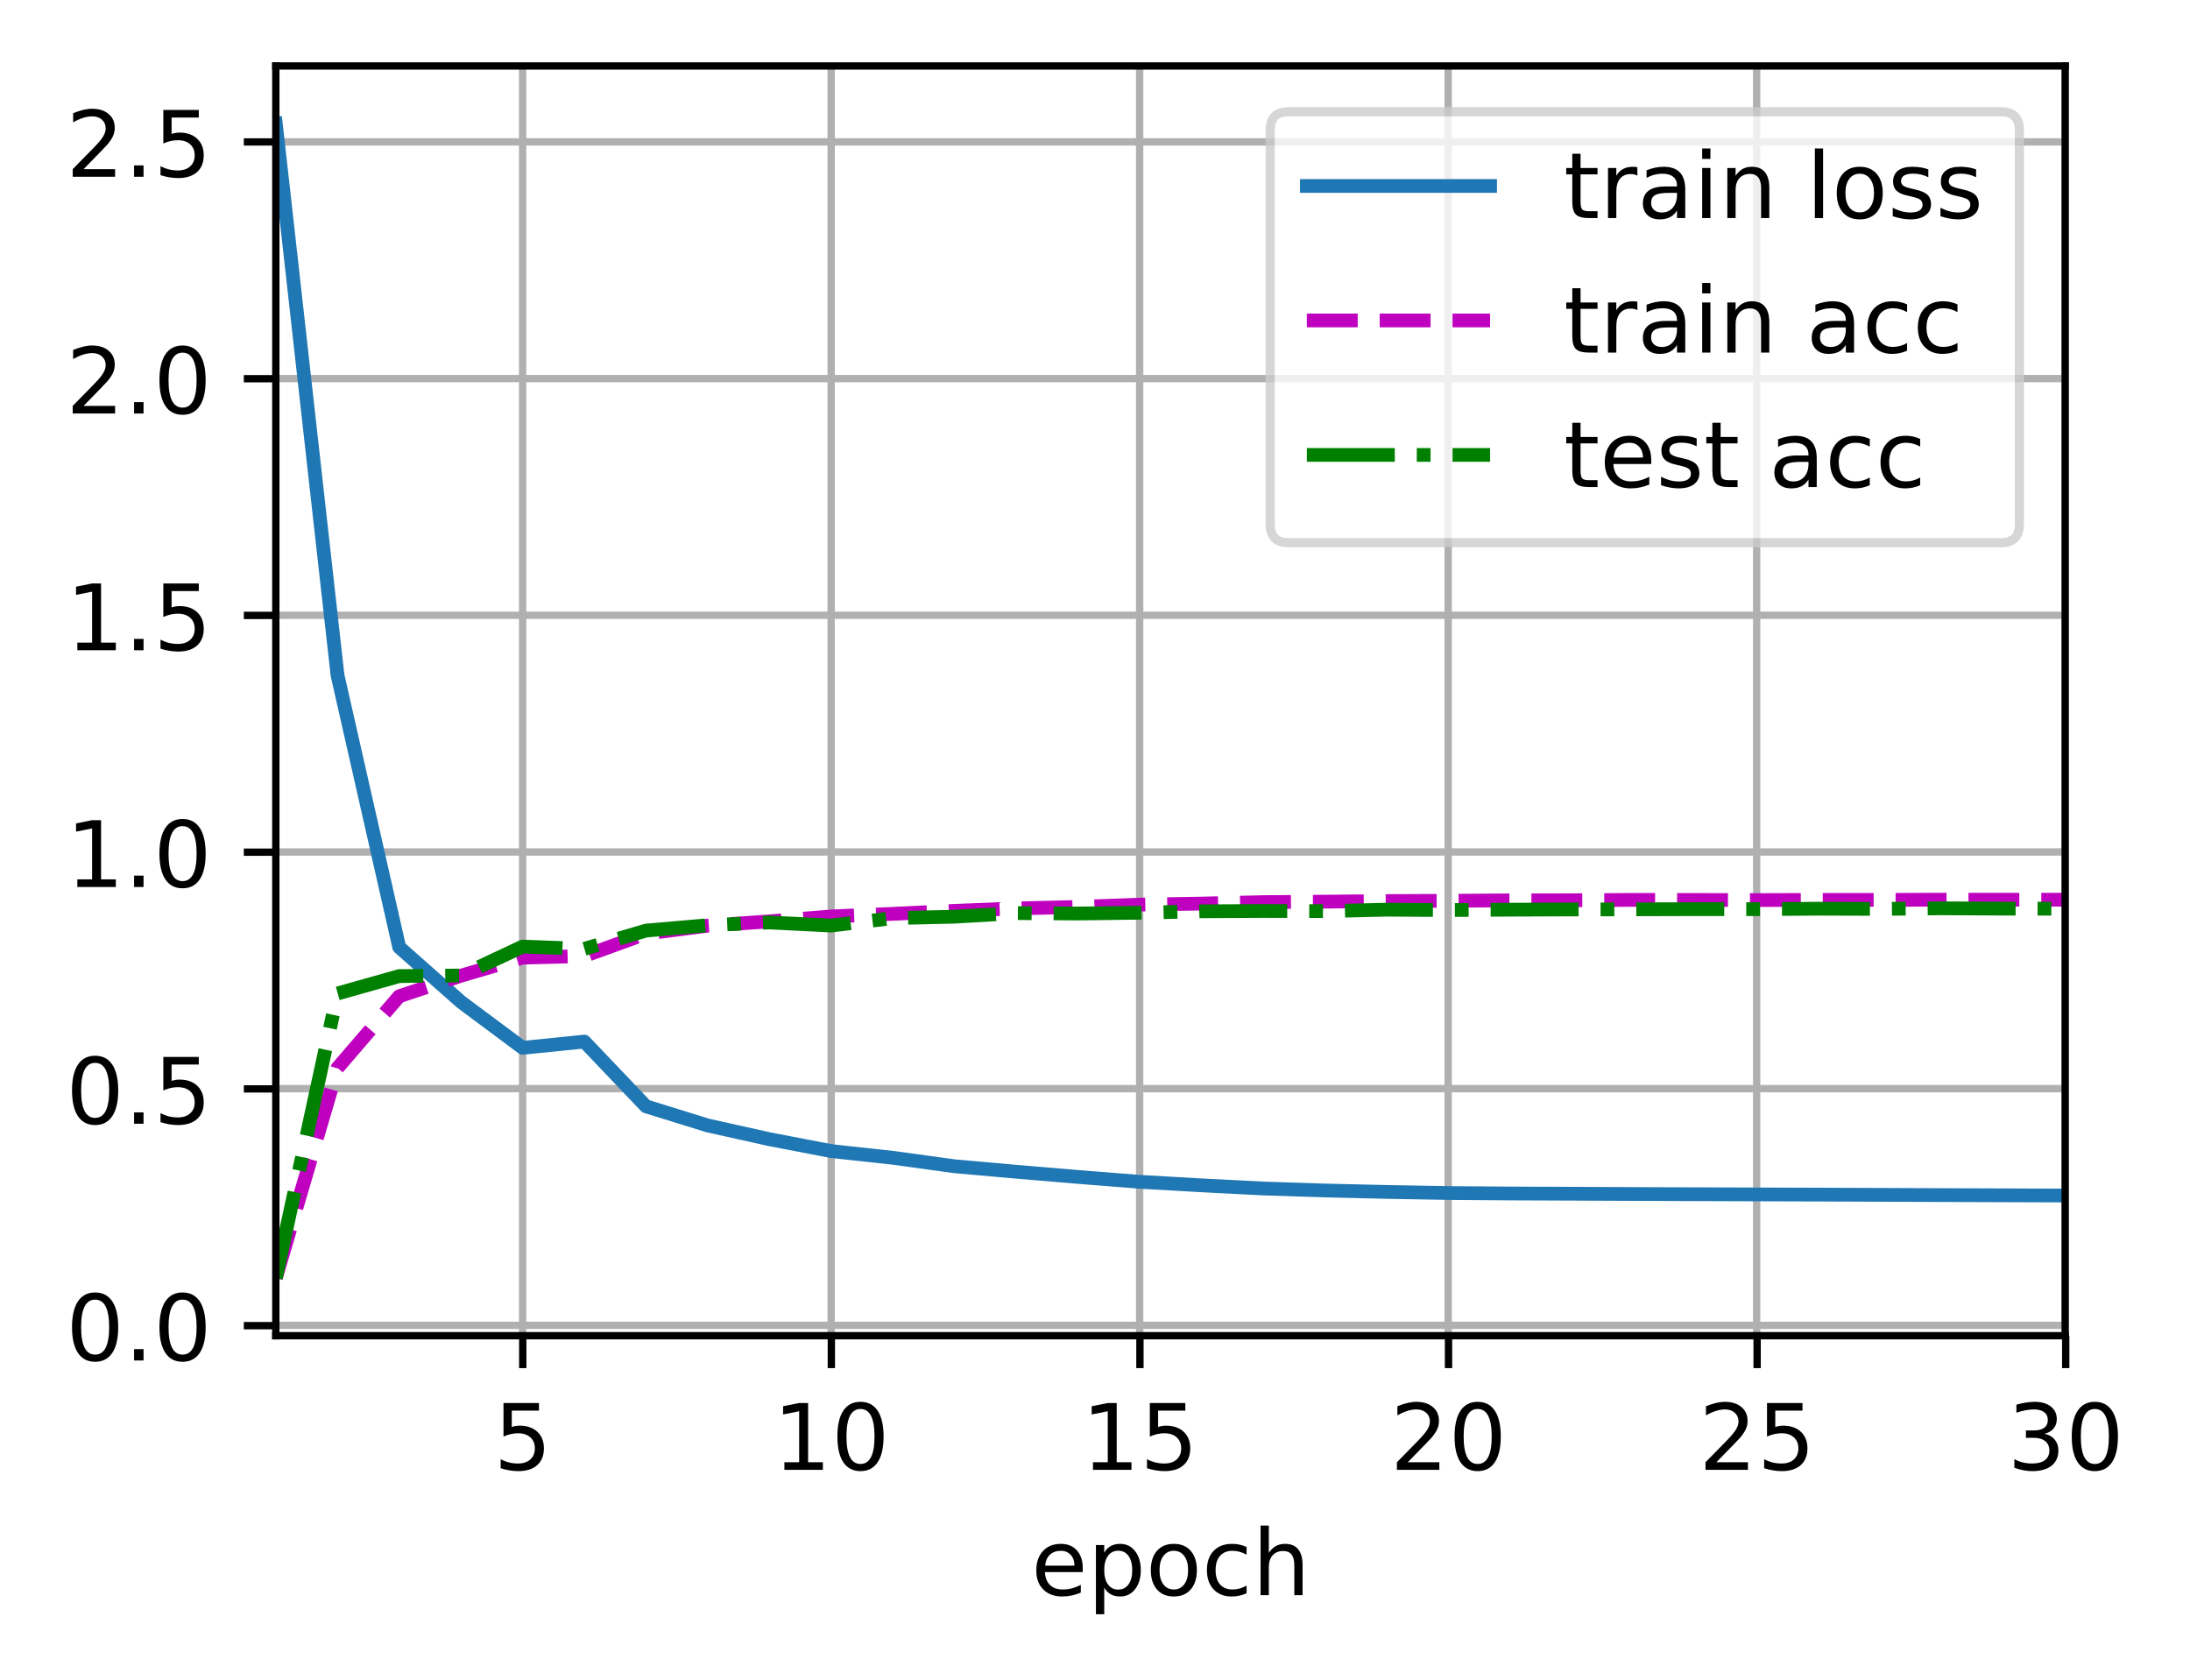 <?xml version="1.0" encoding="UTF-8"?>
<svg xmlns="http://www.w3.org/2000/svg" xmlns:xlink="http://www.w3.org/1999/xlink" width="318.621" height="244.475" viewBox="0 0 318.621 244.475" version="1.1">
<rect x="0" y="0" width="318.621" height="244.475" fill="#333333" stroke="none"/>
<defs>
<clipPath id="clip1">
  <path d="M 75 9.602 L 77 9.602 L 77 194.398 L 75 194.398 Z M 75 9.602 "/>
</clipPath>
<clipPath id="clip2">
  <path d="M 120 9.602 L 122 9.602 L 122 194.398 L 120 194.398 Z M 120 9.602 "/>
</clipPath>
<clipPath id="clip3">
  <path d="M 165 9.602 L 167 9.602 L 167 194.398 L 165 194.398 Z M 165 9.602 "/>
</clipPath>
<clipPath id="clip4">
  <path d="M 209 9.602 L 212 9.602 L 212 194.398 L 209 194.398 Z M 209 9.602 "/>
</clipPath>
<clipPath id="clip5">
  <path d="M 254 9.602 L 257 9.602 L 257 194.398 L 254 194.398 Z M 254 9.602 "/>
</clipPath>
<clipPath id="clip6">
  <path d="M 299 9.602 L 300.539 9.602 L 300.539 194.398 L 299 194.398 Z M 299 9.602 "/>
</clipPath>
<clipPath id="clip7">
  <path d="M 40.137 192 L 300.539 192 L 300.539 194 L 40.137 194 Z M 40.137 192 "/>
</clipPath>
<clipPath id="clip8">
  <path d="M 40.137 157 L 300.539 157 L 300.539 160 L 40.137 160 Z M 40.137 157 "/>
</clipPath>
<clipPath id="clip9">
  <path d="M 40.137 123 L 300.539 123 L 300.539 125 L 40.137 125 Z M 40.137 123 "/>
</clipPath>
<clipPath id="clip10">
  <path d="M 40.137 88 L 300.539 88 L 300.539 91 L 40.137 91 Z M 40.137 88 "/>
</clipPath>
<clipPath id="clip11">
  <path d="M 40.137 54 L 300.539 54 L 300.539 56 L 40.137 56 Z M 40.137 54 "/>
</clipPath>
<clipPath id="clip12">
  <path d="M 40.137 19 L 300.539 19 L 300.539 22 L 40.137 22 Z M 40.137 19 "/>
</clipPath>
<clipPath id="clip13">
  <path d="M 40.137 16 L 300.539 16 L 300.539 176 L 40.137 176 Z M 40.137 16 "/>
</clipPath>
<clipPath id="clip14">
  <path d="M 40.137 129 L 300.539 129 L 300.539 187 L 40.137 187 Z M 40.137 129 "/>
</clipPath>
<clipPath id="clip15">
  <path d="M 40.137 131 L 300.539 131 L 300.539 187 L 40.137 187 Z M 40.137 131 "/>
</clipPath>
<filter id="alpha" filterUnits="objectBoundingBox" x="0%" y="0%" width="100%" height="100%">
  <feColorMatrix type="matrix" in="SourceGraphic" values="0 0 0 0 1 0 0 0 0 1 0 0 0 0 1 0 0 0 1 0"/>
</filter>
<mask id="mask0">
  <g filter="url(#alpha)">
<rect x="0" y="0" width="318.621" height="244.475" style="fill:rgb(0%,0%,0%);fill-opacity:0.8;stroke:none;"/>
  </g>
</mask>
<clipPath id="clip16">
  <rect x="0" y="0" width="319" height="245"/>
</clipPath>
<g id="surface5" clip-path="url(#clip16)">
<path style="fill-rule:nonzero;fill:rgb(100%,100%,100%);fill-opacity:1;stroke-width:1;stroke-linecap:butt;stroke-linejoin:miter;stroke:rgb(80%,80%,80%);stroke-opacity:1;stroke-miterlimit:4;" d="M 140.634 59.235 L 218.402 59.235 C 219.735 59.235 220.403 58.567 220.403 57.234 L 220.403 14.2 C 220.403 12.867 219.735 12.199 218.402 12.199 L 140.634 12.199 C 139.301 12.199 138.636 12.867 138.636 14.2 L 138.636 57.234 C 138.636 58.567 139.301 59.235 140.634 59.235 Z M 140.634 59.235 " transform="matrix(1.333,0,0,1.333,0,-0)"/>
</g>
</defs>
<g id="surface1">
<path style=" stroke:none;fill-rule:nonzero;fill:rgb(100%,100%,100%);fill-opacity:1;" d="M 0 244.477 L 318.621 244.477 L 318.621 0 L 0 0 Z M 0 244.477 "/>
<path style=" stroke:none;fill-rule:nonzero;fill:rgb(100%,100%,100%);fill-opacity:1;" d="M 40.137 194.398 L 300.539 194.398 L 300.539 9.602 L 40.137 9.602 Z M 40.137 194.398 "/>
<g clip-path="url(#clip1)" clip-rule="nonzero">
<path style="fill:none;stroke-width:0.8;stroke-linecap:square;stroke-linejoin:round;stroke:rgb(69.02%,69.02%,69.02%);stroke-opacity:1;stroke-miterlimit:4;" d="M 57.041 145.799 L 57.041 7.201 " transform="matrix(1.333,0,0,1.333,0,-0)"/>
</g>
<path style="fill:none;stroke-width:0.8;stroke-linecap:butt;stroke-linejoin:round;stroke:rgb(0%,0%,0%);stroke-opacity:1;stroke-miterlimit:4;" d="M -0 -0.001 L -0 3.5 " transform="matrix(1.333,0,0,1.333,76.055,194.4)"/>
<path style=" stroke:none;fill-rule:nonzero;fill:rgb(0%,0%,0%);fill-opacity:1;" d="M 73.254 204.145 L 78.414 204.145 L 78.414 205.254 L 74.457 205.254 L 74.457 207.633 C 74.648 207.566 74.836 207.52 75.027 207.488 C 75.219 207.457 75.41 207.441 75.602 207.441 C 76.688 207.441 77.547 207.738 78.18 208.332 C 78.816 208.926 79.133 209.73 79.133 210.746 C 79.133 211.793 78.805 212.605 78.156 213.184 C 77.504 213.766 76.586 214.055 75.402 214.055 C 74.992 214.055 74.578 214.02 74.152 213.949 C 73.73 213.879 73.293 213.777 72.844 213.637 L 72.844 212.316 C 73.234 212.527 73.637 212.684 74.051 212.789 C 74.469 212.895 74.91 212.945 75.375 212.945 C 76.125 212.945 76.719 212.75 77.156 212.355 C 77.598 211.961 77.816 211.422 77.816 210.746 C 77.816 210.07 77.598 209.535 77.156 209.141 C 76.719 208.742 76.125 208.547 75.375 208.547 C 75.023 208.547 74.672 208.586 74.32 208.664 C 73.973 208.742 73.617 208.863 73.254 209.027 Z M 73.254 204.145 "/>
<g clip-path="url(#clip2)" clip-rule="nonzero">
<path style="fill:none;stroke-width:0.8;stroke-linecap:square;stroke-linejoin:round;stroke:rgb(69.02%,69.02%,69.02%);stroke-opacity:1;stroke-miterlimit:4;" d="M 90.715 145.799 L 90.715 7.201 " transform="matrix(1.333,0,0,1.333,0,-0)"/>
</g>
<path style="fill:none;stroke-width:0.8;stroke-linecap:butt;stroke-linejoin:round;stroke:rgb(0%,0%,0%);stroke-opacity:1;stroke-miterlimit:4;" d="M 0.001 -0.001 L 0.001 3.5 " transform="matrix(1.333,0,0,1.333,120.951,194.4)"/>
<path style=" stroke:none;fill-rule:nonzero;fill:rgb(0%,0%,0%);fill-opacity:1;" d="M 114.121 212.758 L 116.27 212.758 L 116.27 205.34 L 113.934 205.809 L 113.934 204.613 L 116.258 204.145 L 117.57 204.145 L 117.57 212.758 L 119.719 212.758 L 119.719 213.863 L 114.121 213.863 Z M 114.121 212.758 "/>
<path style=" stroke:none;fill-rule:nonzero;fill:rgb(0%,0%,0%);fill-opacity:1;" d="M 125.188 205.012 C 124.512 205.012 124.004 205.344 123.66 206.012 C 123.32 206.676 123.152 207.676 123.152 209.016 C 123.152 210.348 123.32 211.348 123.66 212.012 C 124.004 212.68 124.512 213.012 125.188 213.012 C 125.871 213.012 126.383 212.68 126.723 212.012 C 127.062 211.348 127.234 210.348 127.234 209.016 C 127.234 207.676 127.062 206.676 126.723 206.012 C 126.383 205.344 125.871 205.012 125.188 205.012 Z M 125.188 203.969 C 126.277 203.969 127.113 204.398 127.688 205.262 C 128.262 206.125 128.551 207.375 128.551 209.016 C 128.551 210.652 128.262 211.898 127.688 212.762 C 127.113 213.625 126.277 214.055 125.188 214.055 C 124.102 214.055 123.27 213.625 122.691 212.762 C 122.117 211.898 121.832 210.652 121.832 209.016 C 121.832 207.375 122.117 206.125 122.691 205.262 C 123.27 204.398 124.102 203.969 125.188 203.969 Z M 125.188 203.969 "/>
<g clip-path="url(#clip3)" clip-rule="nonzero">
<path style="fill:none;stroke-width:0.8;stroke-linecap:square;stroke-linejoin:round;stroke:rgb(69.02%,69.02%,69.02%);stroke-opacity:1;stroke-miterlimit:4;" d="M 124.386 145.799 L 124.386 7.201 " transform="matrix(1.333,0,0,1.333,0,-0)"/>
</g>
<path style="fill:none;stroke-width:0.8;stroke-linecap:butt;stroke-linejoin:round;stroke:rgb(0%,0%,0%);stroke-opacity:1;stroke-miterlimit:4;" d="M -0 -0.001 L -0 3.5 " transform="matrix(1.333,0,0,1.333,165.848,194.4)"/>
<path style=" stroke:none;fill-rule:nonzero;fill:rgb(0%,0%,0%);fill-opacity:1;" d="M 159.02 212.758 L 161.168 212.758 L 161.168 205.34 L 158.828 205.809 L 158.828 204.613 L 161.152 204.145 L 162.469 204.145 L 162.469 212.758 L 164.617 212.758 L 164.617 213.863 L 159.02 213.863 Z M 159.02 212.758 "/>
<path style=" stroke:none;fill-rule:nonzero;fill:rgb(0%,0%,0%);fill-opacity:1;" d="M 167.289 204.145 L 172.449 204.145 L 172.449 205.254 L 168.492 205.254 L 168.492 207.633 C 168.68 207.566 168.871 207.52 169.062 207.488 C 169.254 207.457 169.445 207.441 169.637 207.441 C 170.723 207.441 171.582 207.738 172.215 208.332 C 172.848 208.926 173.168 209.73 173.168 210.746 C 173.168 211.793 172.84 212.605 172.188 213.184 C 171.539 213.766 170.621 214.055 169.434 214.055 C 169.027 214.055 168.609 214.02 168.188 213.949 C 167.766 213.879 167.328 213.777 166.875 213.637 L 166.875 212.316 C 167.266 212.527 167.672 212.684 168.086 212.789 C 168.504 212.895 168.945 212.945 169.406 212.945 C 170.16 212.945 170.754 212.75 171.191 212.355 C 171.629 211.961 171.852 211.422 171.852 210.746 C 171.852 210.07 171.629 209.535 171.191 209.141 C 170.754 208.742 170.16 208.547 169.406 208.547 C 169.055 208.547 168.707 208.586 168.355 208.664 C 168.008 208.742 167.652 208.863 167.289 209.027 Z M 167.289 204.145 "/>
<g clip-path="url(#clip4)" clip-rule="nonzero">
<path style="fill:none;stroke-width:0.8;stroke-linecap:square;stroke-linejoin:round;stroke:rgb(69.02%,69.02%,69.02%);stroke-opacity:1;stroke-miterlimit:4;" d="M 158.06 145.799 L 158.06 7.201 " transform="matrix(1.333,0,0,1.333,0,-0)"/>
</g>
<path style="fill:none;stroke-width:0.8;stroke-linecap:butt;stroke-linejoin:round;stroke:rgb(0%,0%,0%);stroke-opacity:1;stroke-miterlimit:4;" d="M 0.001 -0.001 L 0.001 3.5 " transform="matrix(1.333,0,0,1.333,210.744,194.4)"/>
<path style=" stroke:none;fill-rule:nonzero;fill:rgb(0%,0%,0%);fill-opacity:1;" d="M 204.82 212.758 L 209.41 212.758 L 209.41 213.863 L 203.238 213.863 L 203.238 212.758 C 203.738 212.242 204.418 211.547 205.277 210.68 C 206.141 209.809 206.684 209.246 206.902 208.992 C 207.324 208.523 207.617 208.121 207.785 207.793 C 207.953 207.465 208.035 207.145 208.035 206.828 C 208.035 206.309 207.855 205.891 207.492 205.566 C 207.129 205.238 206.656 205.074 206.074 205.074 C 205.664 205.074 205.227 205.148 204.77 205.289 C 204.312 205.434 203.824 205.648 203.305 205.941 L 203.305 204.613 C 203.832 204.398 204.328 204.238 204.785 204.133 C 205.246 204.023 205.668 203.969 206.051 203.969 C 207.059 203.969 207.859 204.223 208.461 204.727 C 209.059 205.227 209.355 205.898 209.355 206.742 C 209.355 207.141 209.281 207.52 209.133 207.879 C 208.984 208.234 208.711 208.656 208.316 209.145 C 208.207 209.27 207.863 209.633 207.281 210.234 C 206.699 210.836 205.879 211.68 204.82 212.758 Z M 204.82 212.758 "/>
<path style=" stroke:none;fill-rule:nonzero;fill:rgb(0%,0%,0%);fill-opacity:1;" d="M 214.98 205.012 C 214.305 205.012 213.797 205.344 213.453 206.012 C 213.113 206.676 212.945 207.676 212.945 209.016 C 212.945 210.348 213.113 211.348 213.453 212.012 C 213.797 212.68 214.305 213.012 214.98 213.012 C 215.664 213.012 216.176 212.68 216.516 212.012 C 216.855 211.348 217.027 210.348 217.027 209.016 C 217.027 207.676 216.855 206.676 216.516 206.012 C 216.176 205.344 215.664 205.012 214.98 205.012 Z M 214.98 203.969 C 216.07 203.969 216.906 204.398 217.48 205.262 C 218.055 206.125 218.344 207.375 218.344 209.016 C 218.344 210.652 218.055 211.898 217.48 212.762 C 216.906 213.625 216.07 214.055 214.98 214.055 C 213.895 214.055 213.062 213.625 212.484 212.762 C 211.91 211.898 211.625 210.652 211.625 209.016 C 211.625 207.375 211.91 206.125 212.484 205.262 C 213.062 204.398 213.895 203.969 214.98 203.969 Z M 214.98 203.969 "/>
<g clip-path="url(#clip5)" clip-rule="nonzero">
<path style="fill:none;stroke-width:0.8;stroke-linecap:square;stroke-linejoin:round;stroke:rgb(69.02%,69.02%,69.02%);stroke-opacity:1;stroke-miterlimit:4;" d="M 191.73 145.799 L 191.73 7.201 " transform="matrix(1.333,0,0,1.333,0,-0)"/>
</g>
<path style="fill:none;stroke-width:0.8;stroke-linecap:butt;stroke-linejoin:round;stroke:rgb(0%,0%,0%);stroke-opacity:1;stroke-miterlimit:4;" d="M -0 -0.001 L -0 3.5 " transform="matrix(1.333,0,0,1.333,255.641,194.4)"/>
<path style=" stroke:none;fill-rule:nonzero;fill:rgb(0%,0%,0%);fill-opacity:1;" d="M 249.715 212.758 L 254.305 212.758 L 254.305 213.863 L 248.133 213.863 L 248.133 212.758 C 248.633 212.242 249.312 211.547 250.176 210.68 C 251.035 209.809 251.578 209.246 251.801 208.992 C 252.219 208.523 252.516 208.121 252.68 207.793 C 252.848 207.465 252.934 207.145 252.934 206.828 C 252.934 206.309 252.75 205.891 252.391 205.566 C 252.027 205.238 251.555 205.074 250.973 205.074 C 250.559 205.074 250.125 205.148 249.664 205.289 C 249.211 205.434 248.719 205.648 248.199 205.941 L 248.199 204.613 C 248.727 204.398 249.223 204.238 249.684 204.133 C 250.145 204.023 250.566 203.969 250.945 203.969 C 251.953 203.969 252.758 204.223 253.355 204.727 C 253.953 205.227 254.254 205.898 254.254 206.742 C 254.254 207.141 254.18 207.52 254.027 207.879 C 253.879 208.234 253.609 208.656 253.211 209.145 C 253.102 209.27 252.758 209.633 252.176 210.234 C 251.598 210.836 250.777 211.68 249.715 212.758 Z M 249.715 212.758 "/>
<path style=" stroke:none;fill-rule:nonzero;fill:rgb(0%,0%,0%);fill-opacity:1;" d="M 257.082 204.145 L 262.242 204.145 L 262.242 205.254 L 258.285 205.254 L 258.285 207.633 C 258.477 207.566 258.664 207.52 258.855 207.488 C 259.047 207.457 259.238 207.441 259.43 207.441 C 260.516 207.441 261.375 207.738 262.008 208.332 C 262.641 208.926 262.961 209.73 262.961 210.746 C 262.961 211.793 262.633 212.605 261.98 213.184 C 261.332 213.766 260.414 214.055 259.227 214.055 C 258.82 214.055 258.402 214.02 257.98 213.949 C 257.559 213.879 257.121 213.777 256.668 213.637 L 256.668 212.316 C 257.059 212.527 257.465 212.684 257.879 212.789 C 258.297 212.895 258.738 212.945 259.199 212.945 C 259.953 212.945 260.547 212.75 260.984 212.355 C 261.422 211.961 261.645 211.422 261.645 210.746 C 261.645 210.07 261.422 209.535 260.984 209.141 C 260.547 208.742 259.953 208.547 259.199 208.547 C 258.852 208.547 258.5 208.586 258.148 208.664 C 257.801 208.742 257.445 208.863 257.082 209.027 Z M 257.082 204.145 "/>
<g clip-path="url(#clip6)" clip-rule="nonzero">
<path style="fill:none;stroke-width:0.8;stroke-linecap:square;stroke-linejoin:round;stroke:rgb(69.02%,69.02%,69.02%);stroke-opacity:1;stroke-miterlimit:4;" d="M 225.404 145.799 L 225.404 7.201 " transform="matrix(1.333,0,0,1.333,0,-0)"/>
</g>
<path style="fill:none;stroke-width:0.8;stroke-linecap:butt;stroke-linejoin:round;stroke:rgb(0%,0%,0%);stroke-opacity:1;stroke-miterlimit:4;" d="M 0.001 -0.001 L 0.001 3.5 " transform="matrix(1.333,0,0,1.333,300.537,194.4)"/>
<path style=" stroke:none;fill-rule:nonzero;fill:rgb(0%,0%,0%);fill-opacity:1;" d="M 297.465 208.621 C 298.094 208.758 298.586 209.039 298.938 209.465 C 299.293 209.891 299.469 210.414 299.469 211.039 C 299.469 211.996 299.141 212.742 298.48 213.266 C 297.82 213.793 296.883 214.055 295.668 214.055 C 295.258 214.055 294.84 214.016 294.41 213.934 C 293.977 213.852 293.531 213.73 293.07 213.57 L 293.07 212.301 C 293.434 212.516 293.832 212.676 294.266 212.785 C 294.703 212.891 295.156 212.945 295.629 212.945 C 296.453 212.945 297.082 212.785 297.512 212.457 C 297.945 212.133 298.16 211.66 298.16 211.039 C 298.16 210.465 297.961 210.02 297.559 209.695 C 297.156 209.371 296.598 209.211 295.883 209.211 L 294.75 209.211 L 294.75 208.129 L 295.934 208.129 C 296.582 208.129 297.074 208 297.418 207.742 C 297.762 207.484 297.934 207.109 297.934 206.625 C 297.934 206.125 297.758 205.742 297.402 205.477 C 297.051 205.211 296.543 205.074 295.883 205.074 C 295.523 205.074 295.137 205.113 294.723 205.195 C 294.309 205.273 293.855 205.391 293.363 205.555 L 293.363 204.387 C 293.863 204.246 294.332 204.141 294.766 204.074 C 295.203 204.004 295.613 203.969 296 203.969 C 297 203.969 297.789 204.195 298.367 204.648 C 298.949 205.102 299.242 205.715 299.242 206.488 C 299.242 207.027 299.086 207.48 298.777 207.852 C 298.473 208.223 298.031 208.48 297.465 208.621 Z M 297.465 208.621 "/>
<path style=" stroke:none;fill-rule:nonzero;fill:rgb(0%,0%,0%);fill-opacity:1;" d="M 304.773 205.012 C 304.098 205.012 303.59 205.344 303.246 206.012 C 302.906 206.676 302.738 207.676 302.738 209.016 C 302.738 210.348 302.906 211.348 303.246 212.012 C 303.59 212.68 304.098 213.012 304.773 213.012 C 305.457 213.012 305.969 212.68 306.309 212.012 C 306.648 211.348 306.82 210.348 306.82 209.016 C 306.82 207.676 306.648 206.676 306.309 206.012 C 305.969 205.344 305.457 205.012 304.773 205.012 Z M 304.773 203.969 C 305.863 203.969 306.699 204.398 307.273 205.262 C 307.848 206.125 308.137 207.375 308.137 209.016 C 308.137 210.652 307.848 211.898 307.273 212.762 C 306.699 213.625 305.863 214.055 304.773 214.055 C 303.688 214.055 302.855 213.625 302.277 212.762 C 301.703 211.898 301.418 210.652 301.418 209.016 C 301.418 207.375 301.703 206.125 302.277 205.262 C 302.855 204.398 303.688 203.969 304.773 203.969 Z M 304.773 203.969 "/>
<path style=" stroke:none;fill-rule:nonzero;fill:rgb(0%,0%,0%);fill-opacity:1;" d="M 157.527 228.156 L 157.527 228.742 L 152.02 228.742 C 152.07 229.566 152.32 230.195 152.766 230.629 C 153.211 231.059 153.828 231.273 154.621 231.273 C 155.082 231.273 155.527 231.219 155.961 231.105 C 156.391 230.992 156.82 230.824 157.246 230.598 L 157.246 231.73 C 156.816 231.914 156.375 232.051 155.926 232.148 C 155.473 232.242 155.016 232.293 154.551 232.293 C 153.387 232.293 152.465 231.953 151.789 231.277 C 151.109 230.598 150.77 229.684 150.77 228.527 C 150.77 227.336 151.09 226.387 151.734 225.688 C 152.379 224.984 153.25 224.637 154.344 224.637 C 155.324 224.637 156.102 224.953 156.672 225.582 C 157.242 226.215 157.527 227.07 157.527 228.156 Z M 156.328 227.805 C 156.32 227.148 156.137 226.629 155.777 226.238 C 155.422 225.848 154.945 225.648 154.355 225.648 C 153.688 225.648 153.152 225.84 152.754 226.215 C 152.352 226.594 152.121 227.125 152.059 227.812 Z M 156.328 227.805 "/>
<path style=" stroke:none;fill-rule:nonzero;fill:rgb(0%,0%,0%);fill-opacity:1;" d="M 160.652 231.008 L 160.652 234.875 L 159.445 234.875 L 159.445 224.809 L 160.652 224.809 L 160.652 225.918 C 160.902 225.484 161.223 225.16 161.605 224.953 C 161.988 224.742 162.449 224.637 162.98 224.637 C 163.867 224.637 164.586 224.988 165.141 225.691 C 165.695 226.391 165.973 227.316 165.973 228.461 C 165.973 229.609 165.695 230.535 165.141 231.238 C 164.586 231.941 163.867 232.293 162.98 232.293 C 162.449 232.293 161.988 232.188 161.605 231.977 C 161.223 231.766 160.902 231.441 160.652 231.008 Z M 164.727 228.461 C 164.727 227.582 164.547 226.891 164.184 226.391 C 163.82 225.887 163.324 225.637 162.691 225.637 C 162.055 225.637 161.559 225.887 161.195 226.391 C 160.832 226.891 160.652 227.582 160.652 228.461 C 160.652 229.344 160.832 230.035 161.195 230.535 C 161.559 231.035 162.055 231.289 162.691 231.289 C 163.324 231.289 163.82 231.035 164.184 230.535 C 164.547 230.035 164.727 229.344 164.727 228.461 Z M 164.727 228.461 "/>
<path style=" stroke:none;fill-rule:nonzero;fill:rgb(0%,0%,0%);fill-opacity:1;" d="M 170.781 225.648 C 170.141 225.648 169.633 225.902 169.258 226.402 C 168.883 226.902 168.699 227.59 168.699 228.461 C 168.699 229.336 168.883 230.023 169.254 230.523 C 169.625 231.023 170.137 231.273 170.781 231.273 C 171.422 231.273 171.926 231.023 172.297 230.52 C 172.672 230.016 172.859 229.332 172.859 228.461 C 172.859 227.598 172.672 226.914 172.297 226.41 C 171.926 225.902 171.422 225.648 170.781 225.648 Z M 170.781 224.637 C 171.824 224.637 172.641 224.973 173.234 225.652 C 173.832 226.328 174.129 227.266 174.129 228.461 C 174.129 229.656 173.832 230.594 173.234 231.273 C 172.641 231.953 171.824 232.293 170.781 232.293 C 169.734 232.293 168.914 231.953 168.324 231.273 C 167.73 230.594 167.434 229.656 167.434 228.461 C 167.434 227.266 167.73 226.328 168.324 225.652 C 168.914 224.973 169.734 224.637 170.781 224.637 Z M 170.781 224.637 "/>
<path style=" stroke:none;fill-rule:nonzero;fill:rgb(0%,0%,0%);fill-opacity:1;" d="M 181.363 225.09 L 181.363 226.211 C 181.023 226.023 180.684 225.883 180.344 225.789 C 180.004 225.695 179.66 225.648 179.312 225.648 C 178.535 225.648 177.93 225.898 177.5 226.391 C 177.07 226.883 176.855 227.57 176.855 228.461 C 176.855 229.352 177.07 230.043 177.5 230.539 C 177.93 231.027 178.535 231.273 179.312 231.273 C 179.66 231.273 180.004 231.227 180.344 231.137 C 180.684 231.043 181.023 230.902 181.363 230.715 L 181.363 231.824 C 181.027 231.977 180.68 232.094 180.32 232.172 C 179.965 232.254 179.586 232.293 179.18 232.293 C 178.082 232.293 177.207 231.945 176.562 231.258 C 175.914 230.566 175.594 229.633 175.594 228.461 C 175.594 227.273 175.918 226.34 176.57 225.66 C 177.227 224.977 178.121 224.637 179.258 224.637 C 179.629 224.637 179.988 224.672 180.34 224.75 C 180.691 224.824 181.031 224.938 181.363 225.09 Z M 181.363 225.09 "/>
<path style=" stroke:none;fill-rule:nonzero;fill:rgb(0%,0%,0%);fill-opacity:1;" d="M 189.508 227.699 L 189.508 232.102 L 188.309 232.102 L 188.309 227.738 C 188.309 227.051 188.176 226.535 187.906 226.191 C 187.637 225.848 187.23 225.676 186.695 225.676 C 186.047 225.676 185.535 225.883 185.164 226.297 C 184.789 226.707 184.602 227.27 184.602 227.98 L 184.602 232.102 L 183.398 232.102 L 183.398 221.973 L 184.602 221.973 L 184.602 225.945 C 184.891 225.504 185.227 225.176 185.617 224.961 C 186.004 224.742 186.453 224.637 186.961 224.637 C 187.797 224.637 188.434 224.895 188.859 225.414 C 189.293 225.93 189.508 226.691 189.508 227.699 Z M 189.508 227.699 "/>
<g clip-path="url(#clip7)" clip-rule="nonzero">
<path style="fill:none;stroke-width:0.8;stroke-linecap:square;stroke-linejoin:round;stroke:rgb(69.02%,69.02%,69.02%);stroke-opacity:1;stroke-miterlimit:4;" d="M 30.103 144.668 L 225.404 144.668 " transform="matrix(1.333,0,0,1.333,0,-0)"/>
</g>
<path style="fill:none;stroke-width:0.8;stroke-linecap:butt;stroke-linejoin:round;stroke:rgb(0%,0%,0%);stroke-opacity:1;stroke-miterlimit:4;" d="M -0.001 0.001 L -3.499 0.001 " transform="matrix(1.333,0,0,1.333,40.137,192.889)"/>
<path style=" stroke:none;fill-rule:nonzero;fill:rgb(0%,0%,0%);fill-opacity:1;" d="M 13.836 189.102 C 13.16 189.102 12.652 189.434 12.309 190.102 C 11.969 190.766 11.801 191.766 11.801 193.105 C 11.801 194.438 11.969 195.438 12.309 196.102 C 12.652 196.77 13.16 197.102 13.836 197.102 C 14.52 197.102 15.031 196.77 15.371 196.102 C 15.711 195.438 15.883 194.438 15.883 193.105 C 15.883 191.766 15.711 190.766 15.371 190.102 C 15.031 189.434 14.52 189.102 13.836 189.102 Z M 13.836 188.059 C 14.93 188.059 15.762 188.492 16.336 189.352 C 16.91 190.215 17.199 191.465 17.199 193.105 C 17.199 194.742 16.91 195.992 16.336 196.852 C 15.762 197.715 14.93 198.145 13.836 198.145 C 12.75 198.145 11.918 197.715 11.34 196.852 C 10.766 195.992 10.48 194.742 10.48 193.105 C 10.48 191.465 10.766 190.215 11.34 189.352 C 11.918 188.492 12.75 188.059 13.836 188.059 Z M 13.836 188.059 "/>
<path style=" stroke:none;fill-rule:nonzero;fill:rgb(0%,0%,0%);fill-opacity:1;" d="M 19.508 196.301 L 20.883 196.301 L 20.883 197.953 L 19.508 197.953 Z M 19.508 196.301 "/>
<path style=" stroke:none;fill-rule:nonzero;fill:rgb(0%,0%,0%);fill-opacity:1;" d="M 26.559 189.102 C 25.883 189.102 25.375 189.434 25.031 190.102 C 24.691 190.766 24.52 191.766 24.52 193.105 C 24.52 194.438 24.691 195.438 25.031 196.102 C 25.375 196.77 25.883 197.102 26.559 197.102 C 27.242 197.102 27.75 196.77 28.094 196.102 C 28.434 195.438 28.605 194.438 28.605 193.105 C 28.605 191.766 28.434 190.766 28.094 190.102 C 27.75 189.434 27.242 189.102 26.559 189.102 Z M 26.559 188.059 C 27.648 188.059 28.48 188.492 29.059 189.352 C 29.633 190.215 29.918 191.465 29.918 193.105 C 29.918 194.742 29.633 195.992 29.059 196.852 C 28.48 197.715 27.648 198.145 26.559 198.145 C 25.469 198.145 24.637 197.715 24.062 196.852 C 23.488 195.992 23.199 194.742 23.199 193.105 C 23.199 191.465 23.488 190.215 24.062 189.352 C 24.637 188.492 25.469 188.059 26.559 188.059 Z M 26.559 188.059 "/>
<g clip-path="url(#clip8)" clip-rule="nonzero">
<path style="fill:none;stroke-width:0.8;stroke-linecap:square;stroke-linejoin:round;stroke:rgb(69.02%,69.02%,69.02%);stroke-opacity:1;stroke-miterlimit:4;" d="M 30.103 118.831 L 225.404 118.831 " transform="matrix(1.333,0,0,1.333,0,-0)"/>
</g>
<path style="fill:none;stroke-width:0.8;stroke-linecap:butt;stroke-linejoin:round;stroke:rgb(0%,0%,0%);stroke-opacity:1;stroke-miterlimit:4;" d="M -0.001 -0.001 L -3.499 -0.001 " transform="matrix(1.333,0,0,1.333,40.137,158.442)"/>
<path style=" stroke:none;fill-rule:nonzero;fill:rgb(0%,0%,0%);fill-opacity:1;" d="M 13.836 154.652 C 13.16 154.652 12.652 154.988 12.309 155.652 C 11.969 156.32 11.801 157.32 11.801 158.656 C 11.801 159.988 11.969 160.988 12.309 161.656 C 12.652 162.324 13.16 162.656 13.836 162.656 C 14.52 162.656 15.031 162.324 15.371 161.656 C 15.711 160.988 15.883 159.988 15.883 158.656 C 15.883 157.32 15.711 156.32 15.371 155.652 C 15.031 154.988 14.52 154.652 13.836 154.652 Z M 13.836 153.613 C 14.93 153.613 15.762 154.043 16.336 154.906 C 16.91 155.766 17.199 157.02 17.199 158.656 C 17.199 160.293 16.91 161.543 16.336 162.406 C 15.762 163.266 14.93 163.699 13.836 163.699 C 12.75 163.699 11.918 163.266 11.34 162.406 C 10.766 161.543 10.48 160.293 10.48 158.656 C 10.48 157.02 10.766 155.766 11.34 154.906 C 11.918 154.043 12.75 153.613 13.836 153.613 Z M 13.836 153.613 "/>
<path style=" stroke:none;fill-rule:nonzero;fill:rgb(0%,0%,0%);fill-opacity:1;" d="M 19.508 161.855 L 20.883 161.855 L 20.883 163.508 L 19.508 163.508 Z M 19.508 161.855 "/>
<path style=" stroke:none;fill-rule:nonzero;fill:rgb(0%,0%,0%);fill-opacity:1;" d="M 23.762 153.785 L 28.922 153.785 L 28.922 154.895 L 24.965 154.895 L 24.965 157.277 C 25.156 157.211 25.344 157.164 25.535 157.129 C 25.727 157.098 25.918 157.082 26.109 157.082 C 27.195 157.082 28.055 157.379 28.688 157.973 C 29.324 158.57 29.641 159.375 29.641 160.391 C 29.641 161.434 29.312 162.25 28.664 162.828 C 28.012 163.406 27.094 163.699 25.91 163.699 C 25.5 163.699 25.086 163.664 24.66 163.594 C 24.238 163.523 23.801 163.418 23.352 163.281 L 23.352 161.957 C 23.742 162.172 24.145 162.328 24.562 162.434 C 24.977 162.535 25.418 162.59 25.883 162.59 C 26.633 162.59 27.227 162.391 27.664 161.996 C 28.105 161.602 28.324 161.066 28.324 160.391 C 28.324 159.711 28.105 159.176 27.664 158.781 C 27.227 158.387 26.633 158.188 25.883 158.188 C 25.531 158.188 25.18 158.227 24.828 158.305 C 24.48 158.383 24.125 158.504 23.762 158.672 Z M 23.762 153.785 "/>
<g clip-path="url(#clip9)" clip-rule="nonzero">
<path style="fill:none;stroke-width:0.8;stroke-linecap:square;stroke-linejoin:round;stroke:rgb(69.02%,69.02%,69.02%);stroke-opacity:1;stroke-miterlimit:4;" d="M 30.103 92.997 L 225.404 92.997 " transform="matrix(1.333,0,0,1.333,0,-0)"/>
</g>
<path style="fill:none;stroke-width:0.8;stroke-linecap:butt;stroke-linejoin:round;stroke:rgb(0%,0%,0%);stroke-opacity:1;stroke-miterlimit:4;" d="M -0.001 0.001 L -3.499 0.001 " transform="matrix(1.333,0,0,1.333,40.137,123.995)"/>
<path style=" stroke:none;fill-rule:nonzero;fill:rgb(0%,0%,0%);fill-opacity:1;" d="M 11.254 127.953 L 13.402 127.953 L 13.402 120.539 L 11.066 121.008 L 11.066 119.809 L 13.391 119.34 L 14.703 119.34 L 14.703 127.953 L 16.852 127.953 L 16.852 129.062 L 11.254 129.062 Z M 11.254 127.953 "/>
<path style=" stroke:none;fill-rule:nonzero;fill:rgb(0%,0%,0%);fill-opacity:1;" d="M 19.508 127.406 L 20.883 127.406 L 20.883 129.062 L 19.508 129.062 Z M 19.508 127.406 "/>
<path style=" stroke:none;fill-rule:nonzero;fill:rgb(0%,0%,0%);fill-opacity:1;" d="M 26.559 120.207 C 25.883 120.207 25.375 120.539 25.031 121.207 C 24.691 121.871 24.52 122.875 24.52 124.211 C 24.52 125.543 24.691 126.543 25.031 127.207 C 25.375 127.875 25.883 128.207 26.559 128.207 C 27.242 128.207 27.75 127.875 28.094 127.207 C 28.434 126.543 28.605 125.543 28.605 124.211 C 28.605 122.875 28.434 121.871 28.094 121.207 C 27.75 120.539 27.242 120.207 26.559 120.207 Z M 26.559 119.164 C 27.648 119.164 28.48 119.598 29.059 120.457 C 29.633 121.32 29.918 122.57 29.918 124.211 C 29.918 125.848 29.633 127.098 29.059 127.957 C 28.48 128.82 27.648 129.25 26.559 129.25 C 25.469 129.25 24.637 128.82 24.062 127.957 C 23.488 127.098 23.199 125.848 23.199 124.211 C 23.199 122.57 23.488 121.32 24.062 120.457 C 24.637 119.598 25.469 119.164 26.559 119.164 Z M 26.559 119.164 "/>
<g clip-path="url(#clip10)" clip-rule="nonzero">
<path style="fill:none;stroke-width:0.8;stroke-linecap:square;stroke-linejoin:round;stroke:rgb(69.02%,69.02%,69.02%);stroke-opacity:1;stroke-miterlimit:4;" d="M 30.103 67.16 L 225.404 67.16 " transform="matrix(1.333,0,0,1.333,0,-0)"/>
</g>
<path style="fill:none;stroke-width:0.8;stroke-linecap:butt;stroke-linejoin:round;stroke:rgb(0%,0%,0%);stroke-opacity:1;stroke-miterlimit:4;" d="M -0.001 -0.001 L -3.499 -0.001 " transform="matrix(1.333,0,0,1.333,40.137,89.548)"/>
<path style=" stroke:none;fill-rule:nonzero;fill:rgb(0%,0%,0%);fill-opacity:1;" d="M 11.254 93.508 L 13.402 93.508 L 13.402 86.09 L 11.066 86.559 L 11.066 85.363 L 13.391 84.895 L 14.703 84.895 L 14.703 93.508 L 16.852 93.508 L 16.852 94.613 L 11.254 94.613 Z M 11.254 93.508 "/>
<path style=" stroke:none;fill-rule:nonzero;fill:rgb(0%,0%,0%);fill-opacity:1;" d="M 19.508 92.961 L 20.883 92.961 L 20.883 94.613 L 19.508 94.613 Z M 19.508 92.961 "/>
<path style=" stroke:none;fill-rule:nonzero;fill:rgb(0%,0%,0%);fill-opacity:1;" d="M 23.762 84.895 L 28.922 84.895 L 28.922 86 L 24.965 86 L 24.965 88.383 C 25.156 88.316 25.344 88.27 25.535 88.238 C 25.727 88.203 25.918 88.188 26.109 88.188 C 27.195 88.188 28.055 88.484 28.688 89.082 C 29.324 89.676 29.641 90.48 29.641 91.496 C 29.641 92.539 29.312 93.355 28.664 93.934 C 28.012 94.512 27.094 94.805 25.91 94.805 C 25.5 94.805 25.086 94.77 24.66 94.699 C 24.238 94.629 23.801 94.527 23.352 94.387 L 23.352 93.062 C 23.742 93.277 24.145 93.434 24.562 93.539 C 24.977 93.645 25.418 93.695 25.883 93.695 C 26.633 93.695 27.227 93.496 27.664 93.102 C 28.105 92.707 28.324 92.172 28.324 91.496 C 28.324 90.82 28.105 90.281 27.664 89.887 C 27.227 89.492 26.633 89.293 25.883 89.293 C 25.531 89.293 25.18 89.332 24.828 89.41 C 24.48 89.488 24.125 89.609 23.762 89.777 Z M 23.762 84.895 "/>
<g clip-path="url(#clip11)" clip-rule="nonzero">
<path style="fill:none;stroke-width:0.8;stroke-linecap:square;stroke-linejoin:round;stroke:rgb(69.02%,69.02%,69.02%);stroke-opacity:1;stroke-miterlimit:4;" d="M 30.103 41.326 L 225.404 41.326 " transform="matrix(1.333,0,0,1.333,0,-0)"/>
</g>
<path style="fill:none;stroke-width:0.8;stroke-linecap:butt;stroke-linejoin:round;stroke:rgb(0%,0%,0%);stroke-opacity:1;stroke-miterlimit:4;" d="M -0.001 0.001 L -3.499 0.001 " transform="matrix(1.333,0,0,1.333,40.137,55.101)"/>
<path style=" stroke:none;fill-rule:nonzero;fill:rgb(0%,0%,0%);fill-opacity:1;" d="M 12.16 59.059 L 16.746 59.059 L 16.746 60.168 L 10.578 60.168 L 10.578 59.059 C 11.074 58.543 11.754 57.852 12.617 56.98 C 13.48 56.109 14.02 55.547 14.242 55.297 C 14.664 54.824 14.957 54.422 15.121 54.094 C 15.289 53.77 15.375 53.445 15.375 53.129 C 15.375 52.613 15.195 52.191 14.832 51.867 C 14.469 51.539 13.996 51.375 13.414 51.375 C 13.004 51.375 12.566 51.449 12.109 51.59 C 11.652 51.734 11.164 51.953 10.641 52.242 L 10.641 50.914 C 11.172 50.703 11.664 50.543 12.125 50.434 C 12.586 50.324 13.008 50.27 13.391 50.27 C 14.398 50.27 15.199 50.523 15.797 51.027 C 16.398 51.531 16.695 52.203 16.695 53.043 C 16.695 53.445 16.621 53.824 16.473 54.18 C 16.32 54.539 16.051 54.961 15.652 55.445 C 15.547 55.57 15.199 55.938 14.617 56.539 C 14.039 57.141 13.219 57.98 12.16 59.059 Z M 12.16 59.059 "/>
<path style=" stroke:none;fill-rule:nonzero;fill:rgb(0%,0%,0%);fill-opacity:1;" d="M 19.508 58.512 L 20.883 58.512 L 20.883 60.168 L 19.508 60.168 Z M 19.508 58.512 "/>
<path style=" stroke:none;fill-rule:nonzero;fill:rgb(0%,0%,0%);fill-opacity:1;" d="M 26.559 51.312 C 25.883 51.312 25.375 51.645 25.031 52.312 C 24.691 52.977 24.52 53.98 24.52 55.316 C 24.52 56.648 24.691 57.648 25.031 58.312 C 25.375 58.98 25.883 59.312 26.559 59.312 C 27.242 59.312 27.75 58.98 28.094 58.312 C 28.434 57.648 28.605 56.648 28.605 55.316 C 28.605 53.98 28.434 52.977 28.094 52.312 C 27.75 51.645 27.242 51.312 26.559 51.312 Z M 26.559 50.27 C 27.648 50.27 28.48 50.703 29.059 51.562 C 29.633 52.426 29.918 53.676 29.918 55.316 C 29.918 56.953 29.633 58.203 29.059 59.062 C 28.48 59.926 27.648 60.355 26.559 60.355 C 25.469 60.355 24.637 59.926 24.062 59.062 C 23.488 58.203 23.199 56.953 23.199 55.316 C 23.199 53.676 23.488 52.426 24.062 51.562 C 24.637 50.703 25.469 50.27 26.559 50.27 Z M 26.559 50.27 "/>
<g clip-path="url(#clip12)" clip-rule="nonzero">
<path style="fill:none;stroke-width:0.8;stroke-linecap:square;stroke-linejoin:round;stroke:rgb(69.02%,69.02%,69.02%);stroke-opacity:1;stroke-miterlimit:4;" d="M 30.103 15.489 L 225.404 15.489 " transform="matrix(1.333,0,0,1.333,0,-0)"/>
</g>
<path style="fill:none;stroke-width:0.8;stroke-linecap:butt;stroke-linejoin:round;stroke:rgb(0%,0%,0%);stroke-opacity:1;stroke-miterlimit:4;" d="M -0.001 -0.001 L -3.499 -0.001 " transform="matrix(1.333,0,0,1.333,40.137,20.654)"/>
<path style=" stroke:none;fill-rule:nonzero;fill:rgb(0%,0%,0%);fill-opacity:1;" d="M 12.16 24.613 L 16.746 24.613 L 16.746 25.719 L 10.578 25.719 L 10.578 24.613 C 11.074 24.098 11.754 23.402 12.617 22.535 C 13.48 21.664 14.02 21.102 14.242 20.848 C 14.664 20.375 14.957 19.977 15.121 19.648 C 15.289 19.32 15.375 19 15.375 18.684 C 15.375 18.164 15.195 17.746 14.832 17.418 C 14.469 17.094 13.996 16.93 13.414 16.93 C 13.004 16.93 12.566 17 12.109 17.145 C 11.652 17.289 11.164 17.504 10.641 17.797 L 10.641 16.469 C 11.172 16.254 11.664 16.094 12.125 15.984 C 12.586 15.879 13.008 15.824 13.391 15.824 C 14.398 15.824 15.199 16.074 15.797 16.578 C 16.398 17.082 16.695 17.754 16.695 18.598 C 16.695 18.996 16.621 19.375 16.473 19.734 C 16.32 20.09 16.051 20.512 15.652 21 C 15.547 21.125 15.199 21.488 14.617 22.09 C 14.039 22.691 13.219 23.531 12.16 24.613 Z M 12.16 24.613 "/>
<path style=" stroke:none;fill-rule:nonzero;fill:rgb(0%,0%,0%);fill-opacity:1;" d="M 19.508 24.066 L 20.883 24.066 L 20.883 25.719 L 19.508 25.719 Z M 19.508 24.066 "/>
<path style=" stroke:none;fill-rule:nonzero;fill:rgb(0%,0%,0%);fill-opacity:1;" d="M 23.762 16 L 28.922 16 L 28.922 17.105 L 24.965 17.105 L 24.965 19.488 C 25.156 19.422 25.344 19.375 25.535 19.344 C 25.727 19.309 25.918 19.293 26.109 19.293 C 27.195 19.293 28.055 19.59 28.688 20.188 C 29.324 20.781 29.641 21.586 29.641 22.602 C 29.641 23.645 29.312 24.461 28.664 25.039 C 28.012 25.621 27.094 25.91 25.91 25.91 C 25.5 25.91 25.086 25.875 24.66 25.805 C 24.238 25.734 23.801 25.633 23.352 25.492 L 23.352 24.168 C 23.742 24.383 24.145 24.539 24.562 24.645 C 24.977 24.75 25.418 24.801 25.883 24.801 C 26.633 24.801 27.227 24.602 27.664 24.207 C 28.105 23.816 28.324 23.277 28.324 22.602 C 28.324 21.926 28.105 21.391 27.664 20.996 C 27.227 20.598 26.633 20.402 25.883 20.402 C 25.531 20.402 25.18 20.441 24.828 20.516 C 24.48 20.594 24.125 20.715 23.762 20.883 Z M 23.762 16 "/>
<g clip-path="url(#clip13)" clip-rule="nonzero">
<path style="fill:none;stroke-width:1.5;stroke-linecap:square;stroke-linejoin:round;stroke:rgb(12.157%,46.667%,70.588%);stroke-opacity:1;stroke-miterlimit:4;" d="M 30.103 13.5 L 36.838 73.702 L 43.573 103.395 L 50.306 109.356 L 57.041 114.375 L 63.776 113.695 L 70.509 120.762 L 77.244 122.851 L 83.979 124.351 L 90.715 125.646 L 97.447 126.378 L 104.183 127.304 L 110.918 127.901 L 117.65 128.47 L 124.386 129 L 131.121 129.384 L 137.854 129.729 L 144.589 129.949 L 151.324 130.104 L 158.06 130.225 L 164.792 130.274 L 171.527 130.301 L 178.263 130.33 L 184.995 130.354 L 191.73 130.377 L 198.466 130.397 L 205.198 130.424 L 211.934 130.45 L 225.404 130.497 " transform="matrix(1.333,0,0,1.333,0,-0)"/>
</g>
<g clip-path="url(#clip14)" clip-rule="nonzero">
<path style="fill:none;stroke-width:1.5;stroke-linecap:butt;stroke-linejoin:round;stroke:rgb(74.902%,0%,74.902%);stroke-opacity:1;stroke-dasharray:5.55,2.4;stroke-miterlimit:4;" d="M 30.103 139.5 L 36.838 116.569 L 43.573 108.744 L 50.306 106.503 L 57.041 104.531 L 63.776 104.358 L 70.509 101.909 L 77.244 101.039 L 83.979 100.573 L 90.715 100.037 L 97.447 99.75 L 104.183 99.422 L 110.918 99.161 L 117.65 98.994 L 124.386 98.745 L 131.121 98.631 L 137.854 98.47 L 144.589 98.42 L 151.324 98.355 L 158.06 98.326 L 164.792 98.279 L 171.527 98.268 L 178.263 98.227 L 184.995 98.235 L 191.73 98.247 L 198.466 98.227 L 205.198 98.227 L 211.934 98.206 L 225.404 98.206 " transform="matrix(1.333,0,0,1.333,0,-0)"/>
</g>
<g clip-path="url(#clip15)" clip-rule="nonzero">
<path style="fill:none;stroke-width:1.5;stroke-linecap:butt;stroke-linejoin:round;stroke:rgb(0%,50.196%,0%);stroke-opacity:1;stroke-dasharray:9.6,2.4,1.5,2.4;stroke-miterlimit:4;" d="M 30.103 139.5 L 36.838 108.445 L 43.573 106.544 L 50.306 106.482 L 57.041 103.324 L 63.776 103.573 L 70.509 101.578 L 77.244 100.995 L 83.979 100.69 L 90.715 101.03 L 97.447 100.216 L 104.183 100.061 L 110.918 99.668 L 117.65 99.715 L 124.386 99.63 L 131.121 99.472 L 137.854 99.439 L 144.589 99.454 L 151.324 99.296 L 158.06 99.337 L 164.792 99.296 L 171.527 99.27 L 178.263 99.258 L 184.995 99.237 L 191.73 99.237 L 198.466 99.19 L 205.198 99.211 L 211.934 99.146 L 218.669 99.182 L 225.404 99.188 " transform="matrix(1.333,0,0,1.333,0,-0)"/>
</g>
<path style="fill:none;stroke-width:0.8;stroke-linecap:square;stroke-linejoin:miter;stroke:rgb(0%,0%,0%);stroke-opacity:1;stroke-miterlimit:4;" d="M 30.103 145.799 L 30.103 7.201 " transform="matrix(1.333,0,0,1.333,0,-0)"/>
<path style="fill:none;stroke-width:0.8;stroke-linecap:square;stroke-linejoin:miter;stroke:rgb(0%,0%,0%);stroke-opacity:1;stroke-miterlimit:4;" d="M 225.404 145.799 L 225.404 7.201 " transform="matrix(1.333,0,0,1.333,0,-0)"/>
<path style="fill:none;stroke-width:0.8;stroke-linecap:square;stroke-linejoin:miter;stroke:rgb(0%,0%,0%);stroke-opacity:1;stroke-miterlimit:4;" d="M 30.103 145.799 L 225.404 145.799 " transform="matrix(1.333,0,0,1.333,0,-0)"/>
<path style="fill:none;stroke-width:0.8;stroke-linecap:square;stroke-linejoin:miter;stroke:rgb(0%,0%,0%);stroke-opacity:1;stroke-miterlimit:4;" d="M 30.103 7.201 L 225.404 7.201 " transform="matrix(1.333,0,0,1.333,0,-0)"/>
<use xlink:href="#surface5" mask="url(#mask0)"/>
<path style="fill:none;stroke-width:1.5;stroke-linecap:square;stroke-linejoin:round;stroke:rgb(12.157%,46.667%,70.588%);stroke-opacity:1;stroke-miterlimit:4;" d="M 142.635 20.3 L 162.636 20.3 " transform="matrix(1.333,0,0,1.333,0,-0)"/>
<path style=" stroke:none;fill-rule:nonzero;fill:rgb(0%,0%,0%);fill-opacity:1;" d="M 229.953 22.367 L 229.953 24.441 L 232.422 24.441 L 232.422 25.371 L 229.953 25.371 L 229.953 29.328 C 229.953 29.922 230.035 30.305 230.199 30.477 C 230.359 30.645 230.691 30.73 231.191 30.73 L 232.422 30.73 L 232.422 31.73 L 231.191 31.73 C 230.266 31.73 229.629 31.559 229.277 31.215 C 228.926 30.867 228.75 30.242 228.75 29.328 L 228.75 25.371 L 227.871 25.371 L 227.871 24.441 L 228.75 24.441 L 228.75 22.367 Z M 229.953 22.367 "/>
<path style=" stroke:none;fill-rule:nonzero;fill:rgb(0%,0%,0%);fill-opacity:1;" d="M 238.223 25.559 C 238.086 25.48 237.941 25.422 237.781 25.387 C 237.625 25.352 237.449 25.332 237.258 25.332 C 236.582 25.332 236.062 25.551 235.699 25.992 C 235.336 26.434 235.156 27.066 235.156 27.891 L 235.156 31.73 L 233.949 31.73 L 233.949 24.441 L 235.156 24.441 L 235.156 25.574 C 235.406 25.129 235.734 24.801 236.137 24.586 C 236.543 24.371 237.035 24.266 237.609 24.266 C 237.691 24.266 237.785 24.27 237.883 24.281 C 237.984 24.289 238.094 24.309 238.215 24.328 Z M 238.223 25.559 "/>
<path style=" stroke:none;fill-rule:nonzero;fill:rgb(0%,0%,0%);fill-opacity:1;" d="M 242.793 28.066 C 241.824 28.066 241.152 28.176 240.781 28.398 C 240.406 28.617 240.219 28.996 240.219 29.531 C 240.219 29.957 240.359 30.293 240.641 30.543 C 240.922 30.793 241.301 30.918 241.781 30.918 C 242.449 30.918 242.98 30.68 243.383 30.211 C 243.785 29.738 243.984 29.113 243.984 28.332 L 243.984 28.066 Z M 245.184 27.57 L 245.184 31.73 L 243.984 31.73 L 243.984 30.625 C 243.711 31.066 243.371 31.395 242.961 31.605 C 242.555 31.816 242.055 31.922 241.465 31.922 C 240.719 31.922 240.125 31.711 239.684 31.293 C 239.242 30.871 239.023 30.312 239.023 29.609 C 239.023 28.789 239.297 28.172 239.844 27.754 C 240.395 27.336 241.215 27.129 242.305 27.129 L 243.984 27.129 L 243.984 27.012 C 243.984 26.461 243.805 26.031 243.441 25.73 C 243.078 25.43 242.57 25.277 241.914 25.277 C 241.496 25.277 241.09 25.328 240.695 25.43 C 240.301 25.527 239.922 25.68 239.559 25.879 L 239.559 24.77 C 239.996 24.602 240.422 24.477 240.832 24.391 C 241.246 24.309 241.645 24.266 242.035 24.266 C 243.094 24.266 243.879 24.539 244.402 25.086 C 244.922 25.633 245.184 26.461 245.184 27.57 Z M 245.184 27.57 "/>
<path style=" stroke:none;fill-rule:nonzero;fill:rgb(0%,0%,0%);fill-opacity:1;" d="M 247.648 24.441 L 248.848 24.441 L 248.848 31.73 L 247.648 31.73 Z M 247.648 21.602 L 248.848 21.602 L 248.848 23.117 L 247.648 23.117 Z M 247.648 21.602 "/>
<path style=" stroke:none;fill-rule:nonzero;fill:rgb(0%,0%,0%);fill-opacity:1;" d="M 257.414 27.328 L 257.414 31.73 L 256.219 31.73 L 256.219 27.367 C 256.219 26.68 256.082 26.164 255.812 25.82 C 255.543 25.477 255.141 25.305 254.602 25.305 C 253.957 25.305 253.445 25.512 253.07 25.926 C 252.699 26.336 252.512 26.898 252.512 27.609 L 252.512 31.73 L 251.309 31.73 L 251.309 24.441 L 252.512 24.441 L 252.512 25.574 C 252.801 25.133 253.137 24.805 253.523 24.59 C 253.914 24.371 254.363 24.266 254.871 24.266 C 255.707 24.266 256.34 24.523 256.77 25.043 C 257.199 25.559 257.414 26.32 257.414 27.328 Z M 257.414 27.328 "/>
<path style=" stroke:none;fill-rule:nonzero;fill:rgb(0%,0%,0%);fill-opacity:1;" d="M 264.043 21.602 L 265.238 21.602 L 265.238 31.73 L 264.043 31.73 Z M 264.043 21.602 "/>
<path style=" stroke:none;fill-rule:nonzero;fill:rgb(0%,0%,0%);fill-opacity:1;" d="M 270.57 25.277 C 269.93 25.277 269.422 25.531 269.047 26.031 C 268.676 26.531 268.488 27.219 268.488 28.09 C 268.488 28.965 268.672 29.652 269.043 30.152 C 269.418 30.652 269.926 30.902 270.57 30.902 C 271.211 30.902 271.715 30.652 272.09 30.148 C 272.461 29.645 272.648 28.961 272.648 28.09 C 272.648 27.227 272.461 26.543 272.09 26.039 C 271.715 25.531 271.211 25.277 270.57 25.277 Z M 270.57 24.266 C 271.613 24.266 272.43 24.602 273.027 25.281 C 273.621 25.957 273.918 26.895 273.918 28.09 C 273.918 29.285 273.621 30.223 273.027 30.902 C 272.43 31.582 271.613 31.922 270.57 31.922 C 269.527 31.922 268.707 31.582 268.113 30.902 C 267.523 30.223 267.227 29.285 267.227 28.09 C 267.227 26.895 267.523 25.957 268.113 25.281 C 268.707 24.602 269.527 24.266 270.57 24.266 Z M 270.57 24.266 "/>
<path style=" stroke:none;fill-rule:nonzero;fill:rgb(0%,0%,0%);fill-opacity:1;" d="M 280.551 24.652 L 280.551 25.789 C 280.215 25.613 279.863 25.484 279.496 25.398 C 279.133 25.309 278.758 25.266 278.363 25.266 C 277.77 25.266 277.324 25.359 277.027 25.539 C 276.73 25.723 276.582 25.996 276.582 26.359 C 276.582 26.637 276.688 26.855 276.898 27.016 C 277.113 27.172 277.539 27.324 278.184 27.465 L 278.594 27.559 C 279.445 27.742 280.047 27.996 280.406 28.328 C 280.766 28.66 280.945 29.125 280.945 29.719 C 280.945 30.398 280.676 30.934 280.141 31.328 C 279.602 31.723 278.867 31.922 277.93 31.922 C 277.539 31.922 277.133 31.883 276.707 31.805 C 276.285 31.73 275.84 31.617 275.371 31.465 L 275.371 30.227 C 275.812 30.457 276.25 30.629 276.68 30.746 C 277.109 30.859 277.535 30.918 277.957 30.918 C 278.52 30.918 278.953 30.82 279.258 30.629 C 279.559 30.434 279.711 30.16 279.711 29.809 C 279.711 29.484 279.602 29.234 279.383 29.062 C 279.164 28.891 278.684 28.723 277.941 28.559 L 277.523 28.461 C 276.785 28.309 276.246 28.066 275.918 27.742 C 275.586 27.422 275.422 26.977 275.422 26.414 C 275.422 25.727 275.664 25.195 276.152 24.824 C 276.637 24.453 277.328 24.266 278.223 24.266 C 278.664 24.266 279.082 24.297 279.473 24.363 C 279.863 24.426 280.223 24.523 280.551 24.652 Z M 280.551 24.652 "/>
<path style=" stroke:none;fill-rule:nonzero;fill:rgb(0%,0%,0%);fill-opacity:1;" d="M 287.5 24.652 L 287.5 25.789 C 287.16 25.613 286.809 25.484 286.445 25.398 C 286.082 25.309 285.703 25.266 285.312 25.266 C 284.715 25.266 284.27 25.359 283.973 25.539 C 283.676 25.723 283.527 25.996 283.527 26.359 C 283.527 26.637 283.633 26.855 283.848 27.016 C 284.059 27.172 284.488 27.324 285.129 27.465 L 285.539 27.559 C 286.391 27.742 286.996 27.996 287.352 28.328 C 287.711 28.66 287.891 29.125 287.891 29.719 C 287.891 30.398 287.621 30.934 287.086 31.328 C 286.551 31.723 285.812 31.922 284.875 31.922 C 284.484 31.922 284.078 31.883 283.656 31.805 C 283.23 31.73 282.785 31.617 282.316 31.465 L 282.316 30.227 C 282.762 30.457 283.195 30.629 283.625 30.746 C 284.055 30.859 284.48 30.918 284.902 30.918 C 285.465 30.918 285.898 30.82 286.203 30.629 C 286.508 30.434 286.66 30.16 286.66 29.809 C 286.66 29.484 286.551 29.234 286.328 29.062 C 286.113 28.891 285.633 28.723 284.887 28.559 L 284.473 28.461 C 283.73 28.309 283.195 28.066 282.863 27.742 C 282.535 27.422 282.371 26.977 282.371 26.414 C 282.371 25.727 282.613 25.195 283.098 24.824 C 283.586 24.453 284.273 24.266 285.168 24.266 C 285.609 24.266 286.027 24.297 286.418 24.363 C 286.809 24.426 287.168 24.523 287.5 24.652 Z M 287.5 24.652 "/>
<path style="fill:none;stroke-width:1.5;stroke-linecap:butt;stroke-linejoin:round;stroke:rgb(74.902%,0%,74.902%);stroke-opacity:1;stroke-dasharray:5.55,2.4;stroke-miterlimit:4;" d="M 142.635 34.978 L 162.636 34.978 " transform="matrix(1.333,0,0,1.333,0,-0)"/>
<path style=" stroke:none;fill-rule:nonzero;fill:rgb(0%,0%,0%);fill-opacity:1;" d="M 229.953 41.941 L 229.953 44.012 L 232.422 44.012 L 232.422 44.941 L 229.953 44.941 L 229.953 48.898 C 229.953 49.496 230.035 49.875 230.199 50.047 C 230.359 50.215 230.691 50.301 231.191 50.301 L 232.422 50.301 L 232.422 51.301 L 231.191 51.301 C 230.266 51.301 229.629 51.129 229.277 50.785 C 228.926 50.441 228.75 49.812 228.75 48.898 L 228.75 44.941 L 227.871 44.941 L 227.871 44.012 L 228.75 44.012 L 228.75 41.941 Z M 229.953 41.941 "/>
<path style=" stroke:none;fill-rule:nonzero;fill:rgb(0%,0%,0%);fill-opacity:1;" d="M 238.223 45.129 C 238.086 45.051 237.941 44.996 237.781 44.957 C 237.625 44.922 237.449 44.902 237.258 44.902 C 236.582 44.902 236.062 45.121 235.699 45.562 C 235.336 46.004 235.156 46.637 235.156 47.461 L 235.156 51.301 L 233.949 51.301 L 233.949 44.012 L 235.156 44.012 L 235.156 45.145 C 235.406 44.699 235.734 44.371 236.137 44.16 C 236.543 43.941 237.035 43.836 237.609 43.836 C 237.691 43.836 237.785 43.84 237.883 43.852 C 237.984 43.863 238.094 43.879 238.215 43.898 Z M 238.223 45.129 "/>
<path style=" stroke:none;fill-rule:nonzero;fill:rgb(0%,0%,0%);fill-opacity:1;" d="M 242.793 47.637 C 241.824 47.637 241.152 47.746 240.781 47.969 C 240.406 48.191 240.219 48.566 240.219 49.102 C 240.219 49.527 240.359 49.863 240.641 50.113 C 240.922 50.363 241.301 50.488 241.781 50.488 C 242.449 50.488 242.98 50.254 243.383 49.781 C 243.785 49.309 243.984 48.684 243.984 47.902 L 243.984 47.637 Z M 245.184 47.141 L 245.184 51.301 L 243.984 51.301 L 243.984 50.195 C 243.711 50.637 243.371 50.965 242.961 51.176 C 242.555 51.387 242.055 51.492 241.465 51.492 C 240.719 51.492 240.125 51.281 239.684 50.863 C 239.242 50.441 239.023 49.883 239.023 49.18 C 239.023 48.359 239.297 47.742 239.844 47.324 C 240.395 46.91 241.215 46.699 242.305 46.699 L 243.984 46.699 L 243.984 46.582 C 243.984 46.031 243.805 45.602 243.441 45.301 C 243.078 45 242.57 44.852 241.914 44.852 C 241.496 44.852 241.09 44.898 240.695 45 C 240.301 45.102 239.922 45.25 239.559 45.449 L 239.559 44.34 C 239.996 44.172 240.422 44.047 240.832 43.961 C 241.246 43.879 241.645 43.836 242.035 43.836 C 243.094 43.836 243.879 44.109 244.402 44.656 C 244.922 45.203 245.184 46.031 245.184 47.141 Z M 245.184 47.141 "/>
<path style=" stroke:none;fill-rule:nonzero;fill:rgb(0%,0%,0%);fill-opacity:1;" d="M 247.648 44.012 L 248.848 44.012 L 248.848 51.301 L 247.648 51.301 Z M 247.648 41.172 L 248.848 41.172 L 248.848 42.691 L 247.648 42.691 Z M 247.648 41.172 "/>
<path style=" stroke:none;fill-rule:nonzero;fill:rgb(0%,0%,0%);fill-opacity:1;" d="M 257.414 46.898 L 257.414 51.301 L 256.219 51.301 L 256.219 46.941 C 256.219 46.25 256.082 45.734 255.812 45.391 C 255.543 45.047 255.141 44.879 254.602 44.879 C 253.957 44.879 253.445 45.082 253.07 45.496 C 252.699 45.906 252.512 46.469 252.512 47.18 L 252.512 51.301 L 251.309 51.301 L 251.309 44.012 L 252.512 44.012 L 252.512 45.145 C 252.801 44.703 253.137 44.379 253.523 44.16 C 253.914 43.945 254.363 43.836 254.871 43.836 C 255.707 43.836 256.34 44.094 256.77 44.613 C 257.199 45.129 257.414 45.895 257.414 46.898 Z M 257.414 46.898 "/>
<path style=" stroke:none;fill-rule:nonzero;fill:rgb(0%,0%,0%);fill-opacity:1;" d="M 267.355 47.637 C 266.391 47.637 265.719 47.746 265.344 47.969 C 264.969 48.191 264.785 48.566 264.785 49.102 C 264.785 49.527 264.926 49.863 265.203 50.113 C 265.484 50.363 265.867 50.488 266.348 50.488 C 267.012 50.488 267.547 50.254 267.945 49.781 C 268.348 49.309 268.547 48.684 268.547 47.902 L 268.547 47.637 Z M 269.746 47.141 L 269.746 51.301 L 268.547 51.301 L 268.547 50.195 C 268.273 50.637 267.934 50.965 267.527 51.176 C 267.117 51.387 266.617 51.492 266.027 51.492 C 265.281 51.492 264.688 51.281 264.246 50.863 C 263.805 50.441 263.586 49.883 263.586 49.18 C 263.586 48.359 263.859 47.742 264.41 47.324 C 264.957 46.91 265.777 46.699 266.867 46.699 L 268.547 46.699 L 268.547 46.582 C 268.547 46.031 268.367 45.602 268.004 45.301 C 267.641 45 267.133 44.852 266.477 44.852 C 266.062 44.852 265.656 44.898 265.258 45 C 264.863 45.102 264.484 45.25 264.121 45.449 L 264.121 44.34 C 264.559 44.172 264.984 44.047 265.395 43.961 C 265.809 43.879 266.211 43.836 266.602 43.836 C 267.656 43.836 268.445 44.109 268.965 44.656 C 269.484 45.203 269.746 46.031 269.746 47.141 Z M 269.746 47.141 "/>
<path style=" stroke:none;fill-rule:nonzero;fill:rgb(0%,0%,0%);fill-opacity:1;" d="M 277.461 44.289 L 277.461 45.41 C 277.121 45.223 276.781 45.082 276.441 44.988 C 276.102 44.898 275.758 44.852 275.41 44.852 C 274.633 44.852 274.027 45.098 273.598 45.59 C 273.168 46.082 272.953 46.773 272.953 47.664 C 272.953 48.555 273.168 49.246 273.598 49.738 C 274.027 50.23 274.633 50.477 275.41 50.477 C 275.758 50.477 276.102 50.43 276.441 50.336 C 276.781 50.242 277.121 50.102 277.461 49.914 L 277.461 51.023 C 277.125 51.18 276.781 51.297 276.422 51.371 C 276.062 51.453 275.684 51.492 275.281 51.492 C 274.18 51.492 273.309 51.148 272.66 50.457 C 272.016 49.766 271.691 48.836 271.691 47.664 C 271.691 46.473 272.02 45.539 272.672 44.859 C 273.324 44.176 274.223 43.836 275.359 43.836 C 275.727 43.836 276.086 43.875 276.438 43.949 C 276.789 44.023 277.129 44.137 277.461 44.289 Z M 277.461 44.289 "/>
<path style=" stroke:none;fill-rule:nonzero;fill:rgb(0%,0%,0%);fill-opacity:1;" d="M 284.793 44.289 L 284.793 45.41 C 284.453 45.223 284.113 45.082 283.773 44.988 C 283.434 44.898 283.09 44.852 282.742 44.852 C 281.965 44.852 281.359 45.098 280.93 45.59 C 280.5 46.082 280.285 46.773 280.285 47.664 C 280.285 48.555 280.5 49.246 280.93 49.738 C 281.359 50.23 281.965 50.477 282.742 50.477 C 283.09 50.477 283.434 50.43 283.773 50.336 C 284.113 50.242 284.453 50.102 284.793 49.914 L 284.793 51.023 C 284.457 51.18 284.109 51.297 283.75 51.371 C 283.395 51.453 283.016 51.492 282.609 51.492 C 281.512 51.492 280.637 51.148 279.992 50.457 C 279.344 49.766 279.023 48.836 279.023 47.664 C 279.023 46.473 279.348 45.539 280 44.859 C 280.656 44.176 281.551 43.836 282.688 43.836 C 283.059 43.836 283.418 43.875 283.77 43.949 C 284.121 44.023 284.461 44.137 284.793 44.289 Z M 284.793 44.289 "/>
<path style="fill:none;stroke-width:1.5;stroke-linecap:butt;stroke-linejoin:round;stroke:rgb(0%,50.196%,0%);stroke-opacity:1;stroke-dasharray:9.6,2.4,1.5,2.4;stroke-miterlimit:4;" d="M 142.635 49.655 L 162.636 49.655 " transform="matrix(1.333,0,0,1.333,0,-0)"/>
<path style=" stroke:none;fill-rule:nonzero;fill:rgb(0%,0%,0%);fill-opacity:1;" d="M 229.953 61.512 L 229.953 63.582 L 232.422 63.582 L 232.422 64.512 L 229.953 64.512 L 229.953 68.473 C 229.953 69.066 230.035 69.445 230.199 69.617 C 230.359 69.785 230.691 69.871 231.191 69.871 L 232.422 69.871 L 232.422 70.871 L 231.191 70.871 C 230.266 70.871 229.629 70.699 229.277 70.355 C 228.926 70.012 228.75 69.383 228.75 68.473 L 228.75 64.512 L 227.871 64.512 L 227.871 63.582 L 228.75 63.582 L 228.75 61.512 Z M 229.953 61.512 "/>
<path style=" stroke:none;fill-rule:nonzero;fill:rgb(0%,0%,0%);fill-opacity:1;" d="M 240.234 66.926 L 240.234 67.512 L 234.727 67.512 C 234.777 68.336 235.027 68.965 235.473 69.398 C 235.918 69.828 236.535 70.047 237.328 70.047 C 237.789 70.047 238.234 69.988 238.668 69.879 C 239.098 69.766 239.527 69.594 239.953 69.367 L 239.953 70.504 C 239.523 70.684 239.082 70.824 238.633 70.918 C 238.18 71.016 237.723 71.062 237.258 71.062 C 236.094 71.062 235.172 70.723 234.496 70.047 C 233.816 69.371 233.477 68.453 233.477 67.297 C 233.477 66.105 233.797 65.16 234.441 64.457 C 235.086 63.758 235.957 63.406 237.051 63.406 C 238.031 63.406 238.809 63.723 239.379 64.355 C 239.949 64.984 240.234 65.844 240.234 66.926 Z M 239.035 66.574 C 239.027 65.922 238.844 65.398 238.484 65.008 C 238.129 64.617 237.652 64.422 237.062 64.422 C 236.395 64.422 235.859 64.609 235.461 64.988 C 235.059 65.367 234.828 65.898 234.766 66.582 Z M 239.035 66.574 "/>
<path style=" stroke:none;fill-rule:nonzero;fill:rgb(0%,0%,0%);fill-opacity:1;" d="M 246.848 63.797 L 246.848 64.93 C 246.512 64.754 246.16 64.625 245.793 64.539 C 245.43 64.453 245.051 64.41 244.66 64.41 C 244.066 64.41 243.621 64.5 243.324 64.68 C 243.027 64.863 242.875 65.137 242.875 65.504 C 242.875 65.781 242.984 65.996 243.195 66.156 C 243.406 66.316 243.836 66.465 244.48 66.609 L 244.891 66.699 C 245.738 66.883 246.344 67.141 246.703 67.473 C 247.059 67.805 247.238 68.266 247.238 68.859 C 247.238 69.539 246.973 70.074 246.434 70.473 C 245.898 70.867 245.164 71.062 244.227 71.062 C 243.836 71.062 243.426 71.023 243.004 70.949 C 242.582 70.871 242.133 70.758 241.668 70.605 L 241.668 69.367 C 242.109 69.598 242.547 69.773 242.977 69.887 C 243.402 70 243.828 70.059 244.25 70.059 C 244.816 70.059 245.25 69.961 245.551 69.77 C 245.855 69.574 246.008 69.305 246.008 68.953 C 246.008 68.629 245.898 68.379 245.68 68.203 C 245.461 68.031 244.98 67.863 244.238 67.703 L 243.82 67.605 C 243.078 67.449 242.543 67.211 242.211 66.887 C 241.883 66.562 241.719 66.117 241.719 65.555 C 241.719 64.867 241.961 64.34 242.449 63.965 C 242.934 63.594 243.625 63.406 244.52 63.406 C 244.961 63.406 245.375 63.438 245.766 63.504 C 246.156 63.566 246.52 63.664 246.848 63.797 Z M 246.848 63.797 "/>
<path style=" stroke:none;fill-rule:nonzero;fill:rgb(0%,0%,0%);fill-opacity:1;" d="M 250.332 61.512 L 250.332 63.582 L 252.797 63.582 L 252.797 64.512 L 250.332 64.512 L 250.332 68.473 C 250.332 69.066 250.414 69.445 250.574 69.617 C 250.738 69.785 251.07 69.871 251.57 69.871 L 252.797 69.871 L 252.797 70.871 L 251.57 70.871 C 250.645 70.871 250.008 70.699 249.656 70.355 C 249.305 70.012 249.129 69.383 249.129 68.473 L 249.129 64.512 L 248.25 64.512 L 248.25 63.582 L 249.129 63.582 L 249.129 61.512 Z M 250.332 61.512 "/>
<path style=" stroke:none;fill-rule:nonzero;fill:rgb(0%,0%,0%);fill-opacity:1;" d="M 261.926 67.207 C 260.961 67.207 260.289 67.32 259.914 67.539 C 259.539 67.762 259.355 68.137 259.355 68.672 C 259.355 69.098 259.496 69.434 259.773 69.684 C 260.055 69.934 260.438 70.059 260.918 70.059 C 261.582 70.059 262.117 69.824 262.516 69.352 C 262.918 68.883 263.117 68.254 263.117 67.477 L 263.117 67.207 Z M 264.316 66.711 L 264.316 70.871 L 263.117 70.871 L 263.117 69.766 C 262.844 70.207 262.504 70.535 262.098 70.746 C 261.688 70.957 261.188 71.062 260.598 71.062 C 259.852 71.062 259.258 70.852 258.816 70.434 C 258.375 70.016 258.156 69.453 258.156 68.75 C 258.156 67.93 258.43 67.312 258.98 66.895 C 259.527 66.48 260.348 66.27 261.438 66.27 L 263.117 66.27 L 263.117 66.152 C 263.117 65.602 262.938 65.176 262.574 64.871 C 262.211 64.57 261.703 64.422 261.047 64.422 C 260.633 64.422 260.227 64.473 259.828 64.57 C 259.434 64.672 259.055 64.82 258.691 65.02 L 258.691 63.914 C 259.129 63.742 259.555 63.617 259.965 63.535 C 260.379 63.449 260.781 63.406 261.172 63.406 C 262.227 63.406 263.016 63.68 263.535 64.227 C 264.055 64.773 264.316 65.602 264.316 66.711 Z M 264.316 66.711 "/>
<path style=" stroke:none;fill-rule:nonzero;fill:rgb(0%,0%,0%);fill-opacity:1;" d="M 272.031 63.859 L 272.031 64.98 C 271.691 64.793 271.352 64.652 271.012 64.559 C 270.672 64.469 270.328 64.422 269.98 64.422 C 269.203 64.422 268.598 64.668 268.168 65.16 C 267.738 65.652 267.523 66.344 267.523 67.234 C 267.523 68.125 267.738 68.816 268.168 69.309 C 268.598 69.801 269.203 70.047 269.98 70.047 C 270.328 70.047 270.672 70 271.012 69.906 C 271.352 69.812 271.691 69.672 272.031 69.484 L 272.031 70.594 C 271.695 70.75 271.352 70.867 270.992 70.945 C 270.633 71.023 270.254 71.062 269.852 71.062 C 268.75 71.062 267.879 70.719 267.23 70.027 C 266.586 69.336 266.262 68.406 266.262 67.234 C 266.262 66.043 266.59 65.109 267.242 64.43 C 267.895 63.746 268.793 63.406 269.93 63.406 C 270.297 63.406 270.656 63.445 271.008 63.52 C 271.359 63.598 271.699 63.711 272.031 63.859 Z M 272.031 63.859 "/>
<path style=" stroke:none;fill-rule:nonzero;fill:rgb(0%,0%,0%);fill-opacity:1;" d="M 279.363 63.859 L 279.363 64.98 C 279.023 64.793 278.684 64.652 278.344 64.559 C 278.004 64.469 277.66 64.422 277.312 64.422 C 276.535 64.422 275.93 64.668 275.5 65.16 C 275.07 65.652 274.855 66.344 274.855 67.234 C 274.855 68.125 275.07 68.816 275.5 69.309 C 275.93 69.801 276.535 70.047 277.312 70.047 C 277.66 70.047 278.004 70 278.344 69.906 C 278.684 69.812 279.023 69.672 279.363 69.484 L 279.363 70.594 C 279.027 70.75 278.68 70.867 278.32 70.945 C 277.965 71.023 277.586 71.062 277.18 71.062 C 276.082 71.062 275.207 70.719 274.562 70.027 C 273.914 69.336 273.594 68.406 273.594 67.234 C 273.594 66.043 273.918 65.109 274.57 64.43 C 275.227 63.746 276.121 63.406 277.258 63.406 C 277.629 63.406 277.988 63.445 278.34 63.52 C 278.691 63.598 279.031 63.711 279.363 63.859 Z M 279.363 63.859 "/>
</g>
</svg>
